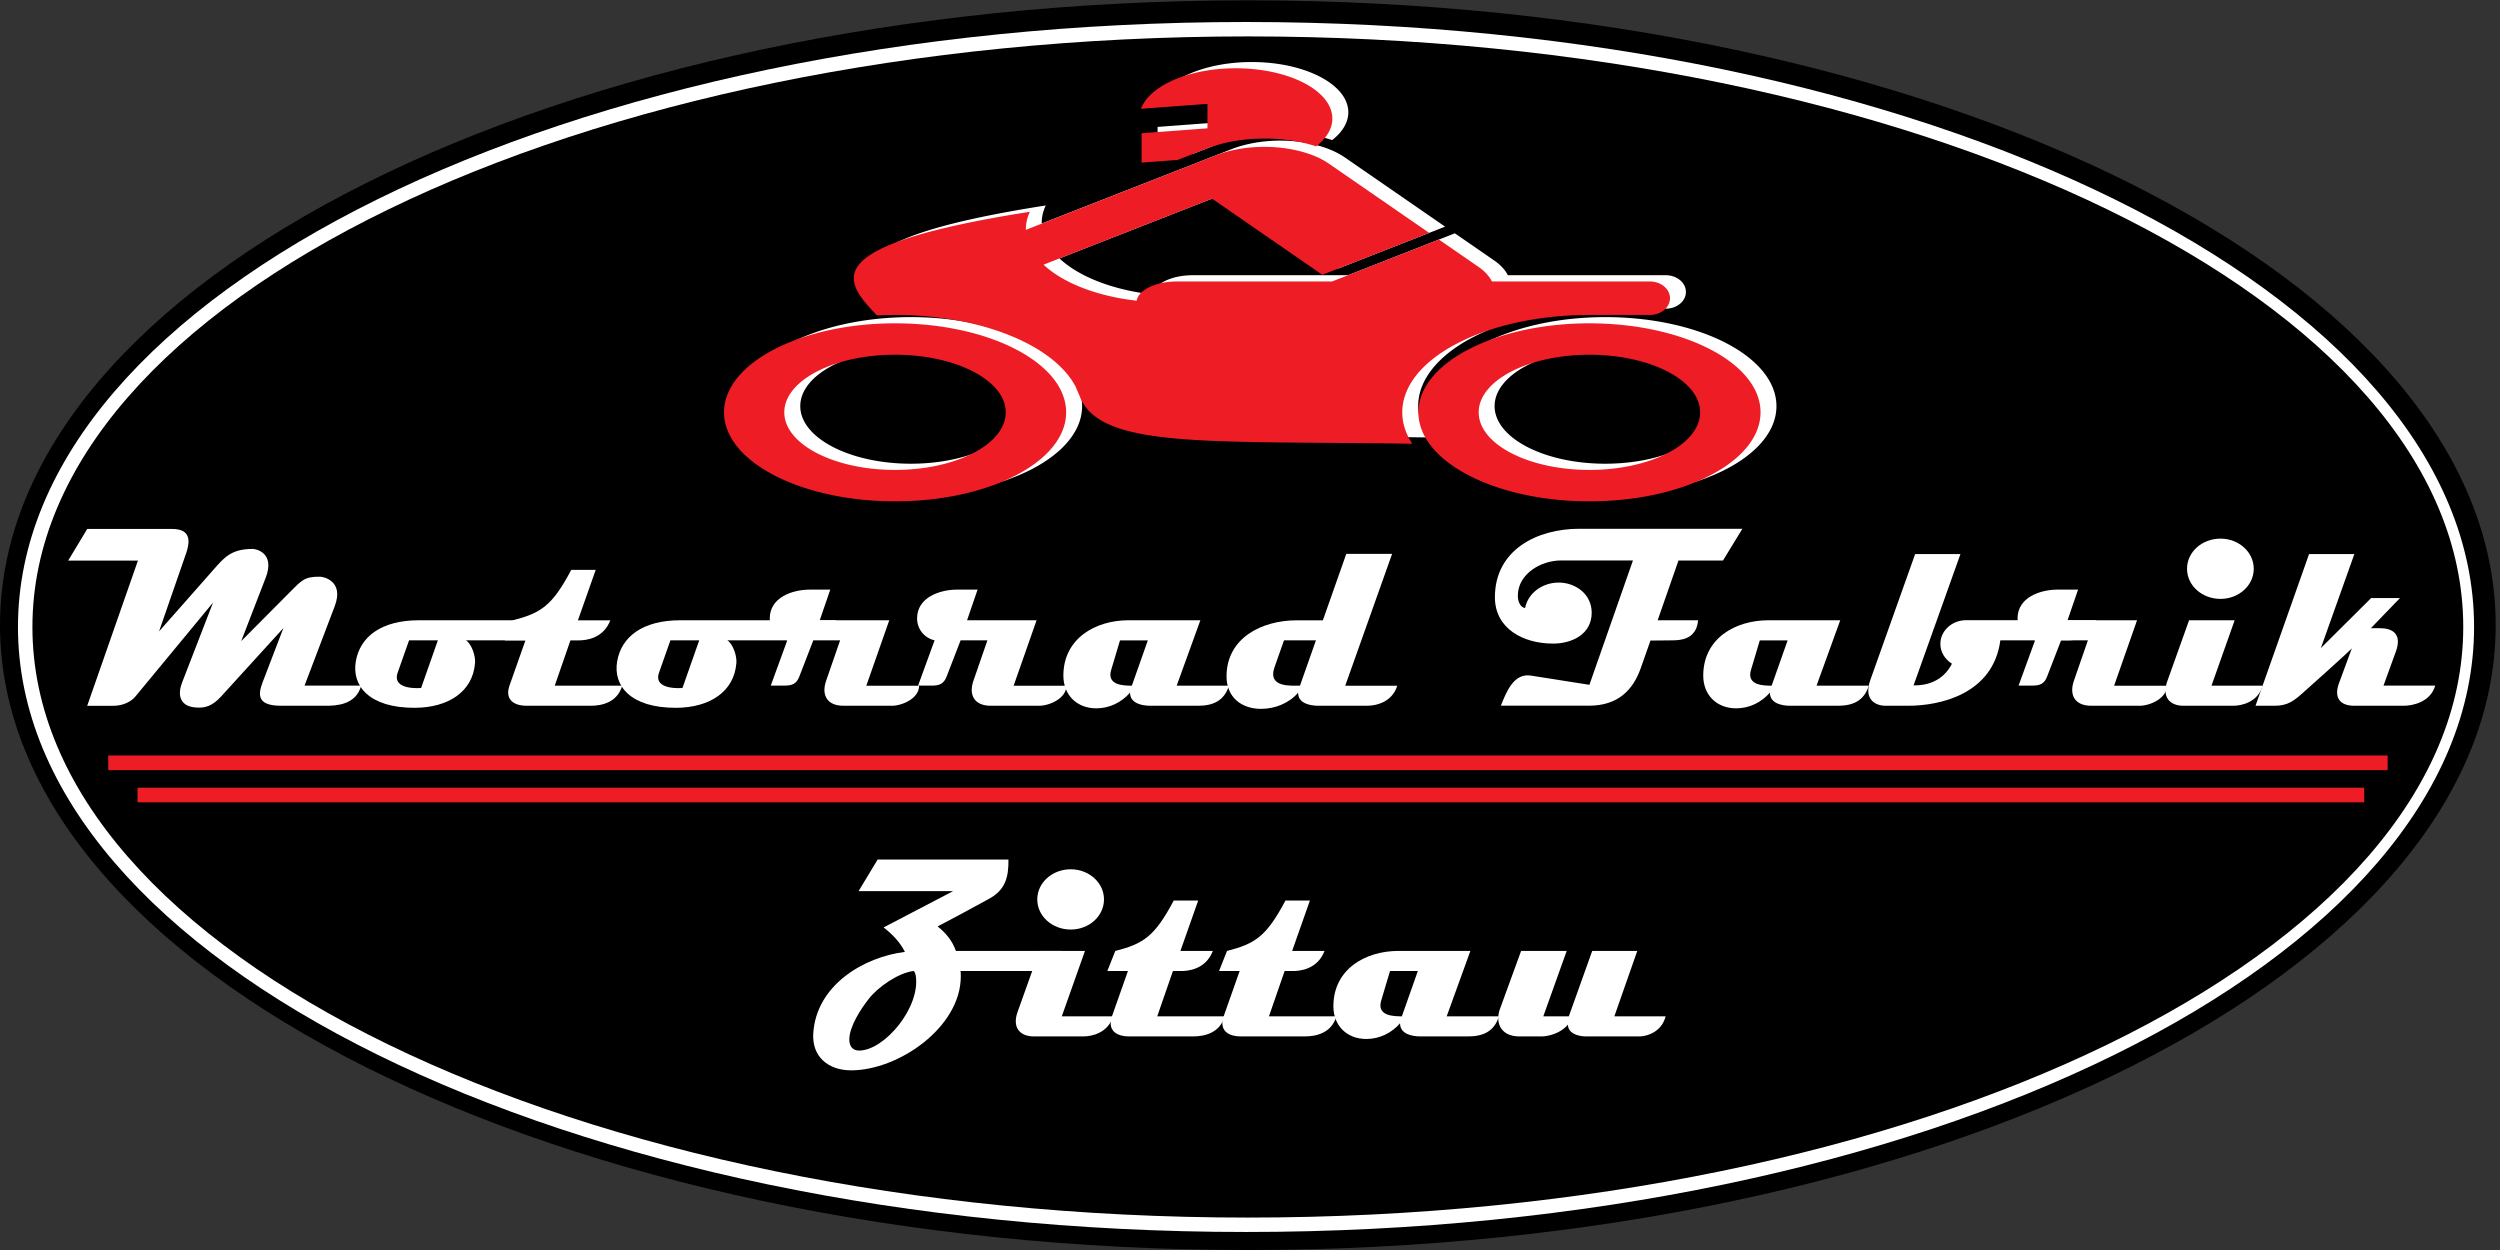 <svg width="226" height="113" viewBox="0 0 226 113" fill="none" xmlns="http://www.w3.org/2000/svg"><rect x="0" y="0" width="226" height="113" fill="#333333" stroke="none"/><g clip-path="url(#a)"><path d="M112.804 113c62.3 0 112.805-25.289 112.805-56.484 0-31.195-50.505-56.484-112.805-56.484C50.504.032 0 25.32 0 56.516 0 87.711 50.504 113 112.804 113Z" fill="#000"/><path d="M112.64 111.371c61.313 0 111.016-24.486 111.016-54.691 0-30.205-49.703-54.691-111.016-54.691C51.328 1.989 1.624 26.475 1.624 56.68c0 30.205 49.704 54.691 111.016 54.691Z" fill="#fff"/><path d="M112.804 110.069c60.682 0 109.874-23.903 109.874-53.389 0-29.486-49.192-53.389-109.874-53.389C52.123 3.291 2.931 27.194 2.931 56.68c0 29.486 49.192 53.389 109.873 53.389Z" fill="#000"/><path d="M29.488 63.8h-4.074c-2.143 0-2.116-.952-1.677-2.116l1.883-4.909-5.634 6.19c-.793.862-1.465 1.095-2.423.979-1.397-.164-1.492-1.259-1.095-2.259l2.793-7.216-7.004 8.475s-.603.862-2.074.862H7.882l4.587-13.13h-6.306l1.725-2.862h7.586c1.095 0 2.0.349 1.349 2.211l-2.444 7.052 4.888-5.539c1-1.143 1.629-1.915 3.587-1.915.254 0 2.047.328 1.164 2.608l-2.211 5.724 4.375-4.402c1.069-1.069 1.328-1.444 2.772-1.418.254 0 2.19.37 1.301 2.677l-2.724 7.168h5.121c-.466 1.772-2.328 1.82-3.163 1.82Z" fill="#fff"/><path d="M49.247 57.886h-7.121c.534.349.883 1.465.815 2.074-.212 2.582-2.423 4.005-5.423 4.026-4.19.021-5.724-2.026-5.354-4.19.37-2.211 2.28-3.724 5.703-3.724h14.104s-.28 1.815-2.724 1.815Zm-12.268 0-1.026 2.91c-.582 1.651 2.116 1.397 2.116 1.397l1.513-4.306h-2.603Z" fill="#fff"/><path d="M53.415 63.8h-5.798c-1.233 0-1.978-.603-1.561-1.815l1.444-4.095h-1.862l.719-1.815c2.539-.651 3.56-1.301 5.285-4.56h2.211l-1.608 4.56h2.931c-.651 1.677-2.232 1.815-2.862 1.815h-.746l-1.418 4.095h6.1c-.439 1.513-1.836 1.815-2.836 1.815Z" fill="#fff"/><path d="M72.873 57.886h-7.121c.534.349.883 1.465.815 2.074-.212 2.582-2.423 4.005-5.423 4.026-4.19.021-5.724-2.026-5.354-4.19.37-2.211 2.28-3.724 5.703-3.724h14.104s-.28 1.815-2.724 1.815Zm-12.268 0-1.026 2.91c-.582 1.651 2.116 1.397 2.116 1.397l1.513-4.306h-2.603Z" fill="#fff"/><path d="M80.602 63.8h-4.354c-1.465 0-2-.952-1.582-2.211l1.28-3.703h-2.423l-1.259 3.259c-.254.677-.651.836-1.375.836h-1.212l1.492-4.095c-.931-.212-1.582-1.026-1.582-1.978 0-1.91 2.047-2.608 3.629-2.608h1.841l-.952 2.772h6.285l-2.074 5.915h4.772c.005 1.137-1.508 1.815-2.486 1.815Z" fill="#fff"/><path d="M93.918 63.8h-4.354c-1.465 0-2-.952-1.582-2.211l1.28-3.703h-2.423l-1.259 3.259c-.254.677-.651.836-1.375.836h-1.211l1.492-4.095c-.931-.212-1.582-1.026-1.582-1.978 0-1.91 2.047-2.608 3.629-2.608h1.841l-.952 2.772h6.285l-2.074 5.915h4.772c0 1.137-1.513 1.815-2.486 1.815Z" fill="#fff"/><path d="M108.302 63.8h-4.306c-.768 0-1.841-.212-1.841-1.185-.768.883-1.863 1.418-3.048 1.418-1.767 0-2.978-1.212-2.978-2.957 0-3.354 2.889-5.005 5.888-5.005h6.496l-2.142 5.915h4.724c-.418 1.37-1.444 1.815-2.793 1.815Zm-7.052-5.915-.794 2.656c-.444 1.418 1.117 1.444 1.863 1.444l1.444-4.095h-2.513v-.005Z" fill="#fff"/><path d="M123.523 63.801h-4.328c-.767 0-1.862-.212-1.841-1.185-.815.952-2.095 1.465-3.354 1.465-1.793 0-3.121-1.069-3.121-2.931 0-3.513 3.238-5.073 6.332-5.073h2.376l2.116-6.005h4.142l-4.237 11.919h4.703c-.387 1.248-1.529 1.809-2.788 1.809Zm-7.449-5.915-.862 2.444c-.651 1.862 1.56 1.651 2.306 1.651l1.444-4.095h-2.888ZM155.761 50.67h-4.026l-1.883 5.401h3.655c-.116 1.375-1.047 1.793-2.163 1.815 0 0-1.534.021-2.143.021l-.883 2.513c-.699 1.957-2.048 3.375-4.677 3.375h-7.962c.487-1.233 1.164-2.957 2.698-2.724l5.306.836 3.936-11.242h-6.496c-1.815 0-3.91 1.212-3.91 3.19 0 .466.186 1.026.651 1.116.302-1.444 1.651-2.307 3.047-2.307 1.492 0 2.979 1.026 2.979 2.724 0 1.957-1.794 2.793-3.492 2.793-2.698 0-5.258-1.349-5.258-4.19 0-4.285 3.819-6.19 7.612-6.19h14.76l-1.751 2.867ZM166.146 63.8h-4.307c-.767 0-1.841-.212-1.841-1.185-.767.883-1.862 1.418-3.047 1.418-1.767 0-2.978-1.212-2.978-2.957 0-3.354 2.888-5.005 5.888-5.005h6.496l-2.142 5.915h4.724c-.423 1.37-1.444 1.815-2.793 1.815Zm-7.058-5.915-.793 2.656c-.445 1.418 1.116 1.444 1.862 1.444l1.444-4.095h-2.513v-.005Z" fill="#fff"/><path d="M186.979 57.886h-6.147c-.651 4.888-5.492 5.915-8.333 5.915h-2.073c-.677 0-2.026-.397-1.349-2.328l4.052-11.385h4.095l-4.238 11.871c1.143.021 2.629-.328 3.471-1.957-.63-.397-1.048-1.047-1.048-1.793 0-1.185 1.048-2.143 2.328-2.143h11.755c-.445 1.079-1.095 1.82-2.513 1.82Z" fill="#fff"/><path d="M193.401 63.8h-4.354c-1.465 0-2-.952-1.582-2.211l1.281-3.703h-2.423l-1.259 3.259c-.254.677-.651.836-1.376.836h-1.211l1.492-4.095c-.932-.212-1.582-1.026-1.582-1.978 0-1.91 2.047-2.608 3.629-2.608h1.841l-.952 2.772h6.284l-2.073 5.915h4.771c.006 1.137-1.507 1.815-2.486 1.815Z" fill="#fff"/><path d="M201.877 63.8h-4.497c-1.233 0-1.958-.793-1.466-2.19l1.979-5.539h4.121l-2.095 5.915h4.634c-.444 1.513-1.936 1.815-2.676 1.815Zm-1.143-9.66c-1.677 0-3.026-1.212-3.026-2.724s1.349-2.724 3.026-2.724c1.65 0 3.005 1.212 3.005 2.724s-1.355 2.724-3.005 2.724Z" fill="#fff"/><path d="M217.308 63.801h-4.47c-1.397 0-1.841-.815-1.397-2.026l1.164-3.164c-.561.582-4.168 3.793-4.168 3.793-1.069.979-1.609 1.397-2.841 1.397h-1.699l4.841-13.712h4.095l-3.026 8.496 4.539-4.518h2.608l-2.629 2.724h.862c.931 0 2.026.397 1.397 2.116l-1.117 3.074h4.677c-.439 1.518-2.095 1.82-2.836 1.82Z" fill="#fff"/><path d="M215.843 68.297H9.787v1.323H215.843v-1.323ZM213.727 71.207H12.433v1.323H213.727v-1.323Z" fill="#ED1C25"/><path d="M93.839 87.776h-7.004c.021.164.021.328.021.487 0 4.608-5.634 8.496-9.914 8.496-2.095 0-3.56-1.259-3.423-3.354.28-4.354 4.56-6.888 8.285-7.353-.444-.883-1.143-1.608-1.931-2.211l6.285-3.28h-8.544l1.725-2.862h11.824c.021 1.629-.28 2.772-1.815 3.587-1.513.836-3.047 1.651-4.587 2.465.746.582 1.349 1.328 1.651 2.211h9.544c-.323 1.095-.878 1.815-2.116 1.815Zm-11.242 0c-1.375.164-3.238 1.444-4.074 2.539-.698.883-1.746 2.492-1.746 3.656 0 .582.28 1.0.883 1 2.307 0 5.587-3.936 5.121-6.798 0 0-.069-.323-.185-.397Z" fill="#fff"/><path d="M97.939 93.691h-4.492c-1.233 0-1.957-.793-1.465-2.19l1.979-5.539h4.121l-2.095 5.915h4.634c-.45 1.513-1.936 1.815-2.682 1.815Zm-1.143-9.66c-1.677 0-3.026-1.212-3.026-2.724s1.349-2.724 3.026-2.724c1.651 0 3.005 1.212 3.005 2.724s-1.349 2.724-3.005 2.724Z" fill="#fff"/><path d="M107.879 93.691h-5.798c-1.233 0-1.978-.603-1.561-1.815l1.445-4.095h-1.862l.719-1.815c2.539-.651 3.56-1.301 5.285-4.56h2.211l-1.608 4.56h2.931c-.651 1.677-2.233 1.815-2.862 1.815h-.746l-1.418 4.095h6.1c-.439 1.513-1.836 1.815-2.836 1.815Z" fill="#fff"/><path d="M117.978 93.691h-5.798c-1.233 0-1.979-.603-1.561-1.815l1.444-4.095h-1.862l.72-1.815c2.539-.651 3.56-1.301 5.285-4.56h2.211l-1.608 4.56h2.931c-.651 1.677-2.233 1.815-2.863 1.815h-.745l-1.418 4.095h6.099c-.439 1.513-1.835 1.815-2.835 1.815Z" fill="#fff"/><path d="M132.711 93.691h-4.306c-.767 0-1.841-.212-1.841-1.185-.767.883-1.862 1.418-3.047 1.418-1.767 0-2.979-1.212-2.979-2.957 0-3.354 2.889-5.005 5.888-5.005h6.497l-2.143 5.915h4.724c-.418 1.37-1.444 1.815-2.793 1.815Zm-7.052-5.915-.793 2.656c-.445 1.418 1.116 1.444 1.862 1.444l1.444-4.095h-2.513v-.005Z" fill="#fff"/><path d="M148.169 93.691h-4.75c-.91 0-1.677-.349-1.677-1.069-.678.815-1.815 1.069-2.397 1.069h-2c-1.629 0-2.211-1.185-1.745-2.492l1.909-5.237h4.121l-2.116 5.915h2.307l2.116-5.915h4.073l-2.073 5.915h4.634c-.354 1.397-1.656 1.815-2.402 1.815ZM120.428 12.665c-1.397-.46-3.021-.704-4.677-.704-1.894 0-3.74.323-5.258.915l-2.587 1.01-3.259.243v-2.656l5.951-.444V8.819l-6.015.45c.81-2.127 4.397-3.661 8.571-3.661 4.824 0 8.734 2.031 8.734 4.544 0 .894-.508 1.767-1.46 2.513Zm8.681 26.885c-.598-.915-.905-1.873-.905-2.841 0-4.862 7.576-8.803 16.924-8.803h5.459c1.006 0 1.82-.677 1.82-1.513 0-.836-.814-1.513-1.82-1.513h-14.278c-.238-.481-.656-.936-1.233-1.333l-3.555-2.455-9.66 3.788h-14.035c-1.894 0-3.475.756-3.629 1.74-3.576-.407-6.644-1.592-8.422-3.259l15.231-5.967 9.972 6.883 9.66-3.788-9.084-6.269c-1.375-.947-3.528-1.508-5.814-1.508-1.581 0-3.115.27-4.38.762l-17.188 6.734v-.064c0-.529.122-1.058.365-1.571-19.648 3.084-16.738 6.306-13.829 9.374a33.823 33.823 0 0 1 1.64-.042c7.623 0 14.3 2.65 16.32 6.47l.381.899c1.862 4.751 11.506 3.994 30.059 4.274Zm26.023-2.836c0-2.873-4.481-5.206-10.009-5.206-5.529 0-10.01 2.333-10.01 5.206 0 2.873 4.481 5.206 10.01 5.206 5.533-.005 10.009-2.333 10.009-5.206Zm5.459 0c0 4.444-6.925 8.046-15.463 8.046-8.544 0-15.464-3.603-15.464-8.046 0-4.444 6.925-8.046 15.464-8.046 8.538 0 15.463 3.603 15.463 8.046Zm-68.228 0c0-2.873-4.481-5.206-10.009-5.206-5.528 0-10.009 2.333-10.009 5.206 0 2.873 4.481 5.206 10.009 5.206 5.528-.005 10.009-2.333 10.009-5.206Zm5.46 0c0 4.444-6.925 8.046-15.463 8.046-8.538 0-15.463-3.603-15.463-8.046 0-4.444 6.925-8.046 15.463-8.046 8.539 0 15.463 3.603 15.463 8.046Z" fill="#fff"/><path d="M118.983 13.231c-1.396-.46-3.02-.704-4.676-.704-1.894 0-3.74.323-5.259.915l-2.587 1.016-3.259.243v-2.656l5.952-.444V9.39l-6.015.444c.809-2.127 4.396-3.661 8.57-3.661 4.825 0 8.734 2.031 8.734 4.544.006.894-.507 1.767-1.46 2.513Zm8.687 26.885c-.598-.915-.905-1.873-.905-2.841 0-4.862 7.576-8.803 16.924-8.803h5.459c1.006 0 1.82-.677 1.82-1.513 0-.836-.814-1.513-1.82-1.513H134.87c-.238-.481-.656-.936-1.233-1.333l-3.555-2.455-9.665 3.788h-14.03c-1.894 0-3.475.756-3.629 1.74-3.576-.407-6.644-1.592-8.422-3.259l15.231-5.968 9.972 6.883 9.66-3.788-9.084-6.269c-1.375-.947-3.528-1.508-5.814-1.508-1.581 0-3.116.27-4.38.762l-17.183 6.74v-.063c0-.529.122-1.058.365-1.571-19.653 3.084-16.738 6.301-13.829 9.369a33.823 33.823 0 0 1 1.64-.042c7.623 0 14.3 2.65 16.32 6.475l.381.899c1.857 4.74 11.501 3.984 30.054 4.269Zm26.023-2.841c0-2.873-4.481-5.206-10.009-5.206-5.529 0-10.01 2.333-10.01 5.206 0 2.873 4.481 5.206 10.01 5.206 5.528 0 10.009-2.328 10.009-5.206Zm5.459 0c0 4.444-6.925 8.046-15.463 8.046-8.544 0-15.464-3.603-15.464-8.046 0-4.444 6.925-8.046 15.464-8.046 8.538.005 15.463 3.603 15.463 8.046Zm-68.234 0c0-2.873-4.481-5.206-10.009-5.206s-10.009 2.333-10.009 5.206c0 2.873 4.481 5.206 10.009 5.206s10.009-2.328 10.009-5.206Zm5.46 0c0 4.444-6.925 8.046-15.463 8.046-8.539 0-15.463-3.603-15.463-8.046 0-4.444 6.925-8.046 15.463-8.046 8.539 0 15.463 3.603 15.463 8.046Z" fill="#ED1C25"/></g><defs><clipPath id="a"><path fill="#fff" d="M0 0h225.873v113H0z"/></clipPath></defs></svg>